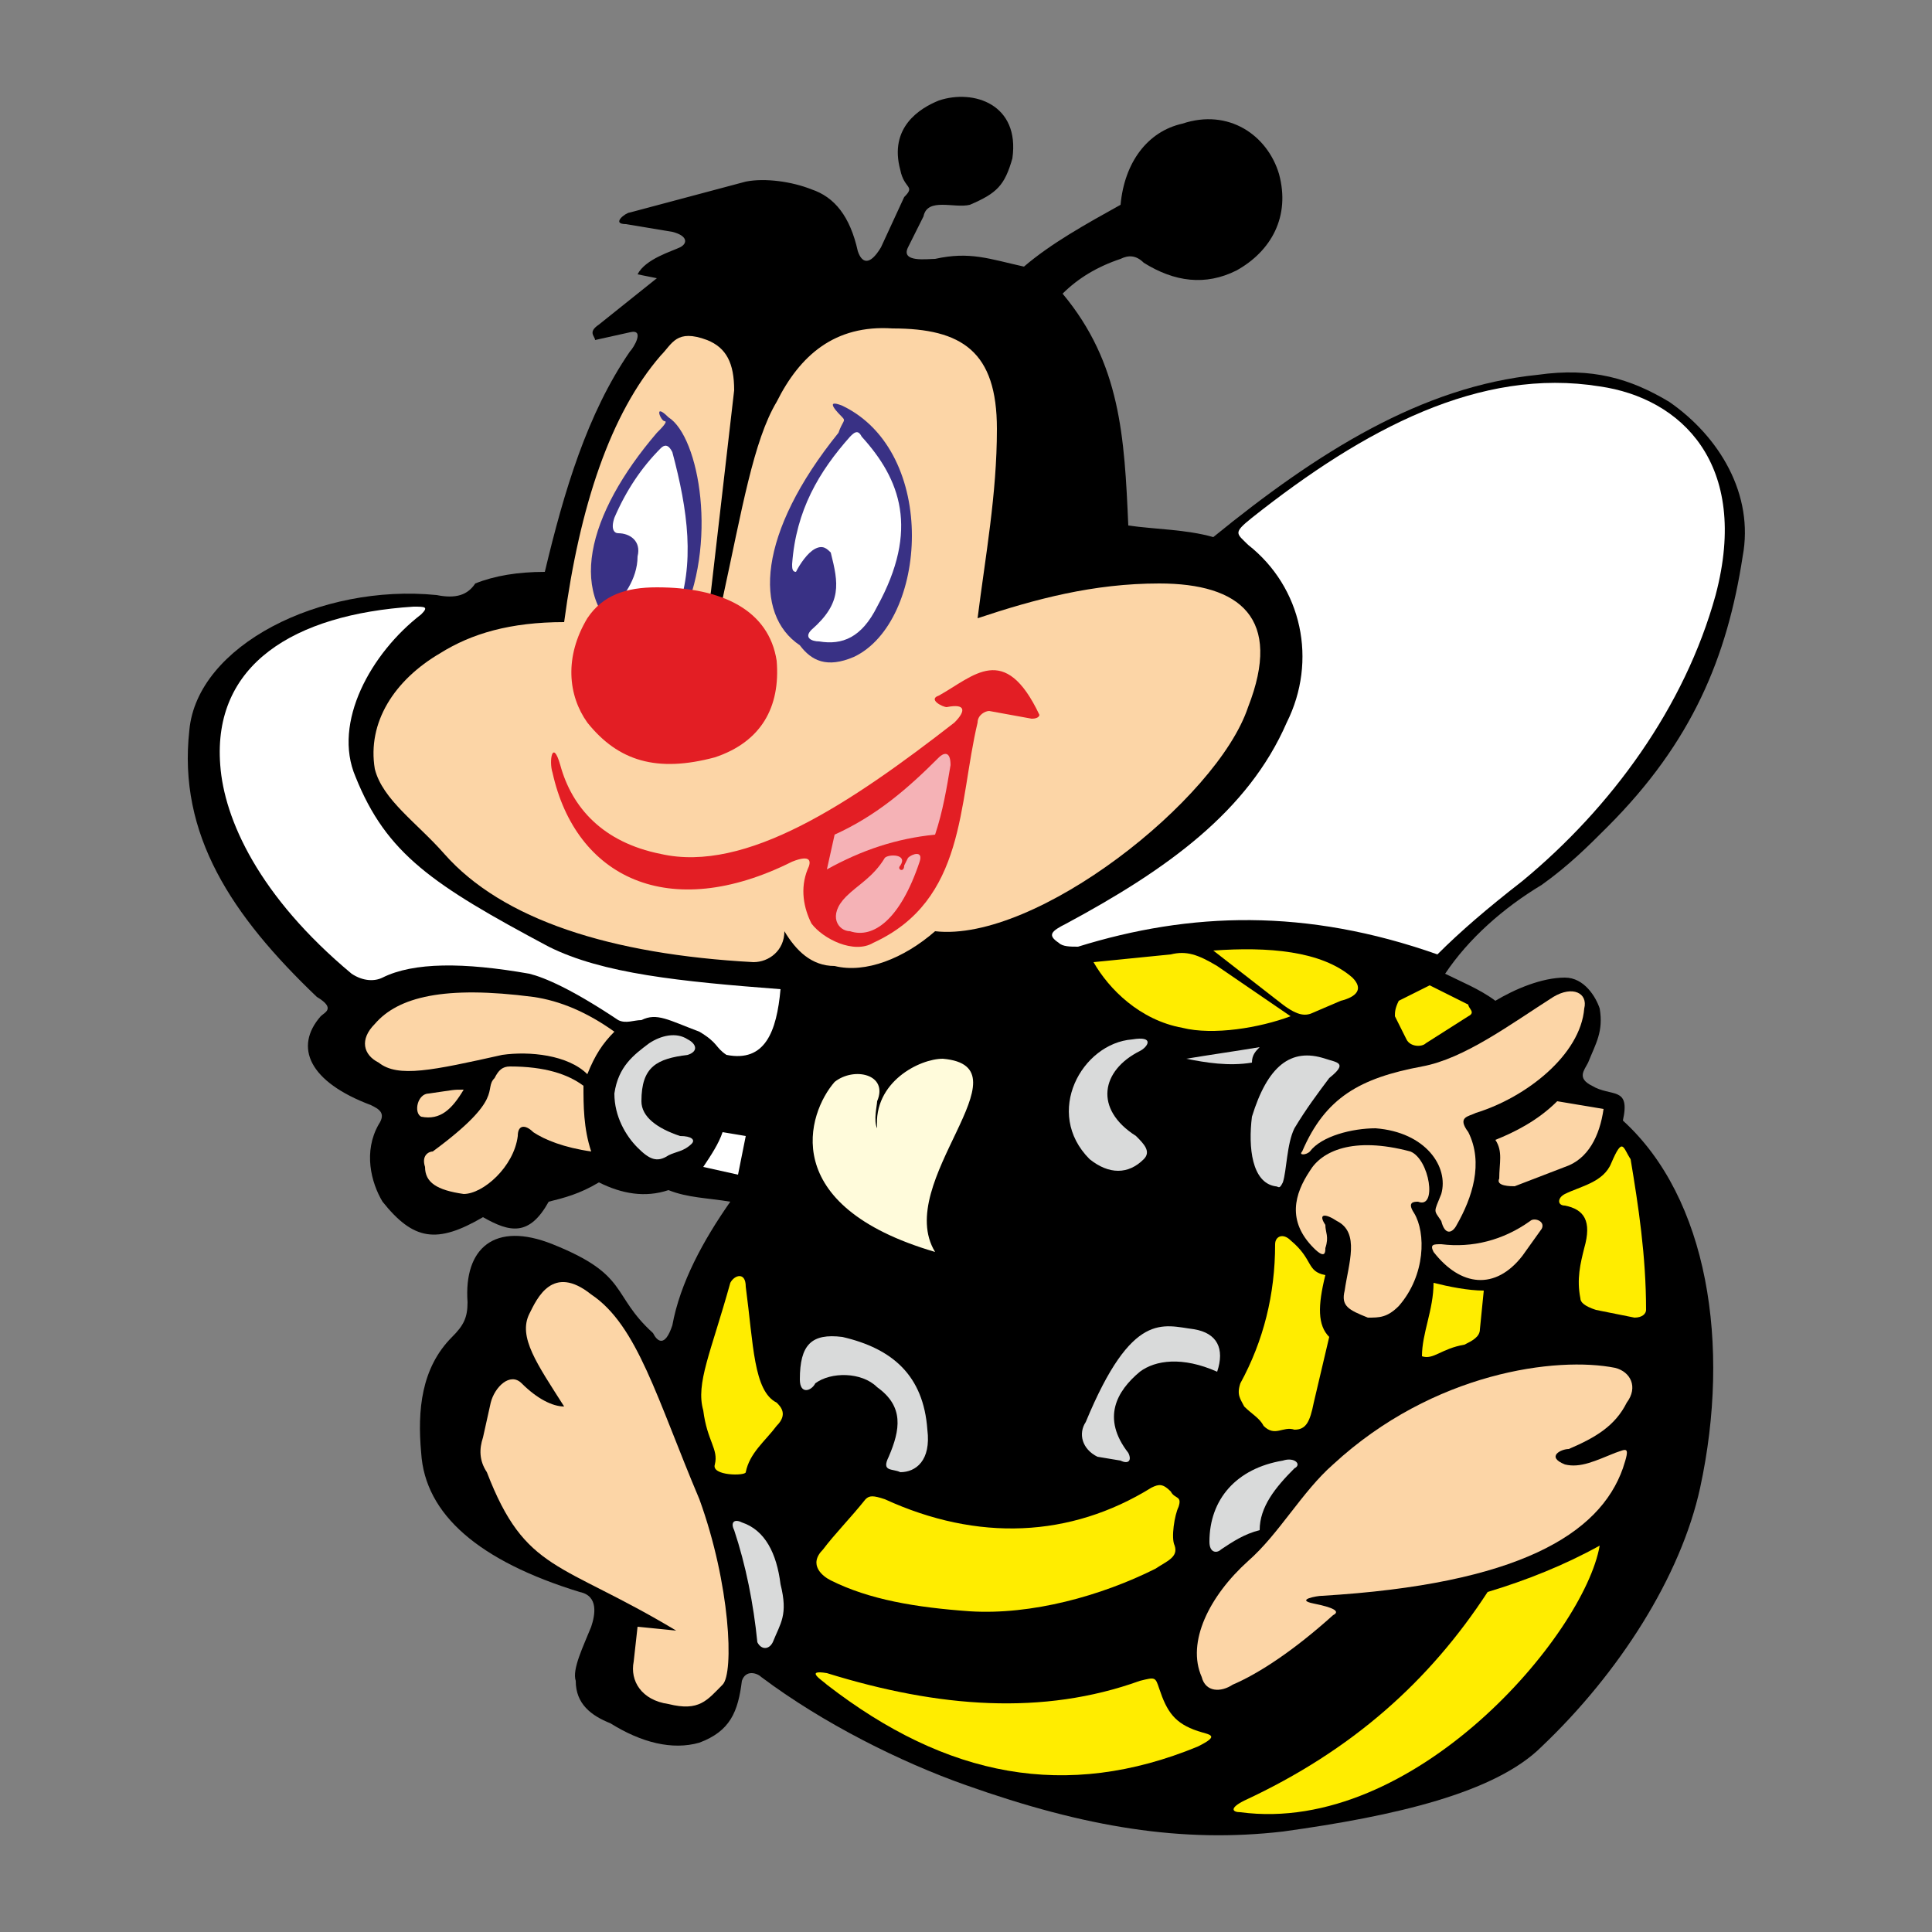<svg xmlns="http://www.w3.org/2000/svg" version="1.1" xmlns:xlink="http://www.w3.org/1999/xlink" width="500px" height="500px"><rect width="100%" height="100%" fill="#808080" stroke="none"/><svg xmlns="http://www.w3.org/2000/svg" version="1.1" xmlns:xlink="http://www.w3.org/1999/xlink" xmlns:svgjs="http://svgjs.com/svgjs" width="500px" height="500px"><svg xmlns="http://www.w3.org/2000/svg" xml:space="preserve" width="500px" height="500px" version="1.1" style="shape-rendering:geometricPrecision; text-rendering:geometricPrecision; image-rendering:optimizeQuality; fill-rule:evenodd; clip-rule:evenodd" viewBox="0 0 500 500" xmlns:xlink="http://www.w3.org/1999/xlink">
 <defs>
  <style type="text/css">
   
    .fil0 {fill:none}
    .fil4 {fill:#D9DADA}
    .fil6 {fill:#FCD5A6}
    .fil1 {fill:black}
    .fil8 {fill:#393185}
    .fil3 {fill:#D9DADA}
    .fil9 {fill:#E31E24}
    .fil10 {fill:#F5B2B6}
    .fil5 {fill:#FCD5A6}
    .fil7 {fill:#FFED00}
    .fil11 {fill:#FFFBDB}
    .fil2 {fill:white}
   
  </style>
 </defs>
 <g id="SvgjsG1005">
  <g id="SvgjsG1003">
   <rect class="fil0" width="500" height="500"></rect>
   <g>
    <path class="fil1" d="M83 263c1,-1 4,-2 -1,-5 -22,-21 -36,-42 -33,-69 2,-22 34,-38 64,-35 5,1 8,0 10,-3 5,-2 11,-3 18,-3 5,-21 11,-41 22,-57 1,-1 4,-6 0,-5l-9 2c0,-1 -2,-2 1,-4l15 -12 -5 -1c2,-4 9,-6 11,-7 2,-1 2,-3 -2,-4l-12 -2c-4,0 0,-3 1,-3l30 -8c5,-1 12,0 17,2 6,2 10,7 12,16 1,3 3,4 6,-1l6 -13c3,-3 0,-2 -1,-7 -3,-11 5,-16 10,-18 9,-3 21,1 19,15 -2,7 -4,9 -11,12 -4,1 -11,-2 -12,3l-4 8c-2,4 5,3 7,3 9,-2 14,0 23,2 7,-6 16,-11 25,-16 1,-11 7,-19 16,-21 12,-4 22,3 25,13 3,11 -2,20 -11,25 -8,4 -16,3 -24,-2 -2,-2 -4,-2 -6,-1 -6,2 -11,5 -15,9 15,18 16,37 17,60 7,1 15,1 22,3 27,-22 54,-39 84,-42 14,-2 24,1 34,7 13,9 22,24 19,40 -4,26 -13,48 -35,70 -5,5 -10,10 -17,15 -10,6 -19,14 -25,23 4,2 9,4 13,7 5,-3 12,-6 18,-6 5,0 8,5 9,8 1,6 -1,9 -3,14 -1,2 -3,4 1,6 5,3 10,0 8,9 22,20 28,58 20,95 -5,23 -21,48 -41,67 -12,12 -38,18 -67,22 -26,3 -51,-1 -82,-12 -17,-6 -37,-16 -53,-28 -1,-1 -4,-2 -5,1 -1,8 -3,13 -11,16 -7,2 -15,0 -23,-5 -5,-2 -9,-5 -9,-11 -1,-3 2,-9 4,-14 1,-3 2,-8 -3,-9 -26,-8 -40,-20 -41,-36 -1,-11 0,-22 8,-30 3,-3 4,-5 4,-9 -1,-14 7,-21 22,-15 20,8 15,13 26,23 1,2 3,4 5,-2 2,-11 8,-22 15,-32 -6,-1 -11,-1 -16,-3 -6,2 -12,1 -18,-2 -5,3 -9,4 -13,5 -5,9 -10,8 -17,4 -12,7 -18,6 -26,-4 -3,-5 -5,-13 -1,-20 2,-3 0,-4 -2,-5 -16,-6 -20,-15 -13,-23z"></path>
    <path class="fil2" d="M91 252c-24,-20 -33,-40 -34,-54 -2,-26 19,-39 50,-41 3,0 4,0 2,2 -13,10 -23,28 -17,42 8,20 20,28 50,44 14,7 34,9 60,11 -1,11 -4,19 -14,17 -3,-2 -2,-3 -7,-6 -8,-3 -11,-5 -15,-3 -2,0 -4,1 -6,0 -12,-8 -19,-11 -23,-12 -17,-3 -30,-3 -38,1 -2,1 -5,1 -8,-1z"></path>
    <path class="fil2" d="M279 245c-2,0 -4,0 -5,-1 -3,-2 -2,-3 2,-5 26,-14 47,-29 57,-52 8,-16 4,-35 -10,-46 -3,-3 -4,-3 1,-7 29,-23 59,-39 90,-34 21,3 39,20 30,54 -8,29 -27,55 -50,74 -9,7 -16,13 -22,19 -34,-12 -64,-11 -93,-2z"></path>
    <path class="fil2" d="M182 302c2,-3 4,-6 5,-9l6 1 -2 10 -9 -2z"></path>
    <path class="fil3" d="M165 297c3,3 5,4 8,2 2,-1 4,-1 6,-3 1,-1 0,-2 -3,-2 -6,-2 -10,-5 -10,-9 0,-9 4,-11 12,-12 3,-1 2,-3 0,-4 -3,-2 -7,-1 -10,1 -4,3 -8,6 -9,13 0,6 3,11 6,14z"></path>
    <path class="fil3" d="M282 300c-12,-12 -2,-30 11,-31 6,-1 4,2 2,3 -10,5 -12,15 -1,22 2,2 4,4 2,6 -4,4 -9,4 -14,0z"></path>
    <path class="fil3" d="M330 307c-6,-1 -7,-10 -6,-18 4,-13 10,-18 19,-15 3,1 6,1 1,5 -3,4 -6,8 -9,13 -2,4 -2,11 -3,14 -1,2 -1,1 -2,1z"></path>
    <path class="fil3" d="M284 377c-4,-2 -5,-6 -3,-9 12,-29 20,-25 28,-24 6,1 8,5 6,11 -9,-4 -16,-3 -20,0 -6,5 -10,12 -3,21 1,2 0,3 -2,2l-6 -1z"></path>
    <path class="fil3" d="M316 401c-1,1 -3,1 -3,-2 0,-11 7,-19 19,-21 3,-1 5,1 3,2 -5,5 -9,10 -9,16 -4,1 -7,3 -10,5z"></path>
    <path class="fil3" d="M211 358c-1,2 -4,3 -4,-1 0,-9 3,-12 11,-11 13,3 21,10 22,24 1,8 -3,11 -7,11 -2,-1 -5,0 -3,-4 3,-7 4,-13 -3,-18 -4,-4 -12,-4 -16,-1z"></path>
    <path class="fil4" d="M190 396c-1,-2 0,-3 2,-2 6,2 9,8 10,16 2,8 0,10 -2,15 -1,2 -3,2 -4,0 -1,-10 -3,-20 -6,-29z"></path>
    <path class="fil3" d="M307 274c5,1 11,2 17,1 0,-2 1,-3 2,-4 -6,1 -13,2 -19,3z"></path>
    <path class="fil5" d="M97 199c-2,-12 5,-23 17,-30 8,-5 18,-8 32,-8 4,-30 12,-54 25,-69 3,-3 4,-7 12,-4 5,2 7,6 7,13l-6 52c-2,12 1,13 3,2 5,-23 8,-41 14,-51 6,-12 15,-20 30,-19 18,0 27,6 27,26 0,17 -3,33 -5,49 15,-5 30,-9 47,-9 21,0 32,9 23,32 -8,24 -55,61 -81,58 -8,7 -18,11 -26,9 -6,0 -10,-4 -13,-9 0,5 -4,8 -8,8 -37,-2 -65,-11 -80,-28 -7,-8 -16,-14 -18,-22z"></path>
    <path class="fil5" d="M98 275c-4,-2 -5,-6 -1,-10 6,-7 18,-10 41,-7 7,1 14,4 21,9 -3,3 -5,6 -7,11 -5,-5 -15,-6 -22,-5 -18,4 -27,6 -32,2z"></path>
    <path class="fil5" d="M112 298c-1,0 -3,1 -2,4 0,4 3,6 10,7 5,0 13,-7 14,-15 0,-3 2,-3 4,-1 3,2 8,4 15,5 -2,-6 -2,-12 -2,-17 -4,-3 -10,-5 -19,-5 -2,0 -3,1 -4,3 -3,3 3,5 -16,19z"></path>
    <path class="fil5" d="M109 289c-2,-1 -1,-6 2,-6 7,-1 6,-1 9,-1 -3,5 -6,8 -11,7z"></path>
    <path class="fil5" d="M337 298c6,-14 15,-19 31,-22 11,-2 23,-11 34,-18 5,-3 9,-1 8,3 -1,12 -15,23 -28,27 -2,1 -5,1 -2,5 4,8 1,17 -3,24 -1,2 -3,3 -4,-1 -2,-3 -2,-2 0,-7 2,-7 -4,-16 -17,-17 -6,0 -14,2 -17,6 -1,1 -3,1 -2,0z"></path>
    <path class="fil6" d="M340 323c-7,-7 -5,-14 -1,-20 3,-5 11,-9 26,-5 5,2 7,15 2,13 -1,0 -3,0 -1,3 3,5 3,16 -4,24 -3,3 -5,3 -8,3 -5,-2 -7,-3 -6,-7 1,-7 4,-15 -2,-18 -3,-2 -5,-2 -3,1 0,2 1,3 0,6 0,1 0,3 -3,0z"></path>
    <path class="fil5" d="M371 324c-1,-2 0,-2 2,-2 8,1 16,-1 23,-6 1,-1 4,0 3,2l-5 7c-7,9 -16,8 -23,-1z"></path>
    <path class="fil5" d="M387 295c5,-2 11,-5 16,-10l12 2c-1,7 -4,13 -10,15l-13 5c-1,0 -5,0 -4,-2 0,-4 1,-7 -1,-10z"></path>
    <path class="fil5" d="M175 422c-30,-18 -39,-15 -49,-41 -2,-3 -2,-6 -1,-9l2 -9c1,-4 5,-8 8,-5 4,4 8,6 11,6 -7,-11 -12,-18 -9,-24 2,-4 6,-13 16,-5 12,8 17,27 28,53 8,22 9,45 6,48 -4,4 -6,7 -14,5 -7,-1 -10,-6 -9,-11l1 -9 10 1z"></path>
    <path class="fil5" d="M319 436c-3,2 -7,2 -8,-2 -4,-9 2,-21 12,-30 8,-7 14,-18 22,-25 26,-24 58,-28 73,-25 4,1 6,5 3,9 -3,6 -8,9 -15,12 -2,0 -6,2 -1,4 4,1 8,-1 13,-3 3,-1 4,-2 2,4 -6,17 -27,30 -78,33 -1,0 -7,1 -2,2 5,1 7,2 5,3 -10,9 -19,15 -26,18z"></path>
    <path class="fil7" d="M283 249l20 -2c4,-1 7,0 12,3l19 13c-8,3 -20,5 -28,3 -11,-2 -19,-10 -23,-17z"></path>
    <path class="fil7" d="M314 246c14,-1 28,0 36,7 3,3 1,5 -3,6l-7 3c-2,1 -4,1 -8,-2l-18 -14z"></path>
    <path class="fil7" d="M364 269l-3 -6c0,-1 0,-2 1,-4l8 -4 10 5c0,1 2,2 0,3l-11 7c-1,1 -4,1 -5,-1z"></path>
    <path class="fil7" d="M405 312c-2,0 -2,-2 0,-3 4,-2 10,-3 12,-8 3,-7 3,-4 5,-1 2,12 4,25 4,39 0,1 -1,2 -3,2l-10 -2c-3,-1 -4,-2 -4,-3 -1,-5 0,-9 1,-13 2,-7 0,-10 -5,-11z"></path>
    <path class="fil7" d="M368 351c0,-6 3,-12 3,-19 4,1 9,2 13,2l-1 10c0,2 -2,3 -4,4 -6,1 -8,4 -11,3z"></path>
    <path class="fil7" d="M330 322c0,-2 2,-3 4,-1 6,5 4,8 9,9 -2,8 -2,13 1,16l-4 17c-1,5 -2,7 -5,7 -3,-1 -5,2 -8,-1 -1,-2 -3,-3 -5,-5 -1,-2 -2,-3 -1,-6 6,-11 9,-23 9,-36z"></path>
    <path class="fil7" d="M215 409c-2,-1 -6,-4 -2,-8 3,-4 7,-8 11,-13 1,-1 2,-1 5,0 24,11 48,10 69,-3 2,-1 3,-1 5,1 1,2 3,1 2,4 -1,2 -2,8 -1,10 1,3 -2,4 -5,6 -14,7 -32,12 -48,11 -14,-1 -26,-3 -36,-8z"></path>
    <path class="fil7" d="M193 381c0,1 -9,1 -8,-2 1,-4 -2,-6 -3,-14 -2,-7 2,-15 7,-33 1,-2 4,-3 4,1 2,15 2,27 8,30 1,1 3,3 0,6 -3,4 -7,7 -8,12z"></path>
    <path class="fil7" d="M214 436c-1,-1 -6,-4 0,-3 29,9 56,11 81,2 4,-1 4,-1 5,2 2,6 4,9 10,11 3,1 6,1 0,4 -34,14 -65,8 -96,-16z"></path>
    <path class="fil7" d="M321 469c-2,0 -3,-1 1,-3 28,-13 48,-31 63,-54 10,-3 20,-7 29,-12 -4,23 -48,75 -93,69z"></path>
    <path class="fil8" d="M207 167c-12,-8 -11,-29 10,-55 1,-3 2,-3 1,-4 -1,-1 -5,-5 0,-3 25,12 22,56 3,65 -7,3 -11,1 -14,-3z"></path>
    <path class="fil8" d="M163 166c-17,-11 -11,-33 7,-54 1,-1 3,-3 2,-3 -1,0 -3,-5 1,-1 8,5 13,33 3,53l-13 5z"></path>
    <path class="fil2" d="M212 166c-2,0 -4,-1 -2,-3 8,-7 7,-12 5,-20 -1,-1 -2,-2 -4,-1 -2,1 -4,4 -5,6 -1,0 -1,-1 -1,-2 1,-14 7,-24 15,-33 1,-1 2,-2 3,0 10,11 15,24 4,44 -4,8 -9,10 -15,9z"></path>
    <path class="fil2" d="M160 138c-1,0 -2,-1 -1,-4 3,-7 7,-13 12,-18 1,-1 2,-1 3,1 4,15 6,29 1,42 -12,3 -12,6 -17,-1 3,-3 7,-8 7,-14 1,-4 -2,-6 -5,-6z"></path>
    <path class="fil9" d="M152 187c-5,-7 -6,-17 0,-27 4,-6 10,-8 18,-8 17,0 29,6 31,19 1,12 -4,21 -16,25 -15,4 -25,1 -33,-9z"></path>
    <path class="fil9" d="M143 200c-1,-3 0,-9 2,-2 3,11 11,20 26,23 22,5 49,-13 76,-34 3,-3 3,-5 -2,-4 -1,0 -5,-2 -2,-3 9,-5 17,-14 26,5 0,0 0,1 -2,1l-11 -2c-1,0 -3,1 -3,3 -5,21 -3,46 -27,57 -5,3 -13,-1 -16,-5 -2,-4 -3,-9 -1,-14 1,-2 1,-4 -4,-2 -32,16 -56,4 -62,-23z"></path>
    <path class="fil10" d="M214 225l2 -9c11,-5 19,-12 27,-20 1,-1 3,-2 3,2 -1,6 -2,12 -4,18 -10,1 -19,4 -28,9z"></path>
    <path class="fil10" d="M220 241c-3,0 -6,-4 -1,-9 3,-3 7,-5 10,-10 1,-1 6,-1 4,2 -1,1 1,2 1,0l1 -2c1,-1 4,-2 3,1 -5,15 -12,20 -18,18z"></path>
    <path class="fil11" d="M242 324c-41,-12 -33,-36 -26,-44 5,-4 14,-2 11,5 0,1 -1,5 0,7 -1,-12 11,-18 17,-18 23,2 -13,32 -2,50z"></path>
   </g>
  </g>
 </g>
</svg><style>@media (prefers-color-scheme: light) { :root { filter: none; } }
</style></svg><style>@media (prefers-color-scheme: light) { :root { filter: none; } }
@media (prefers-color-scheme: dark) { :root { filter: none; } }
</style></svg>